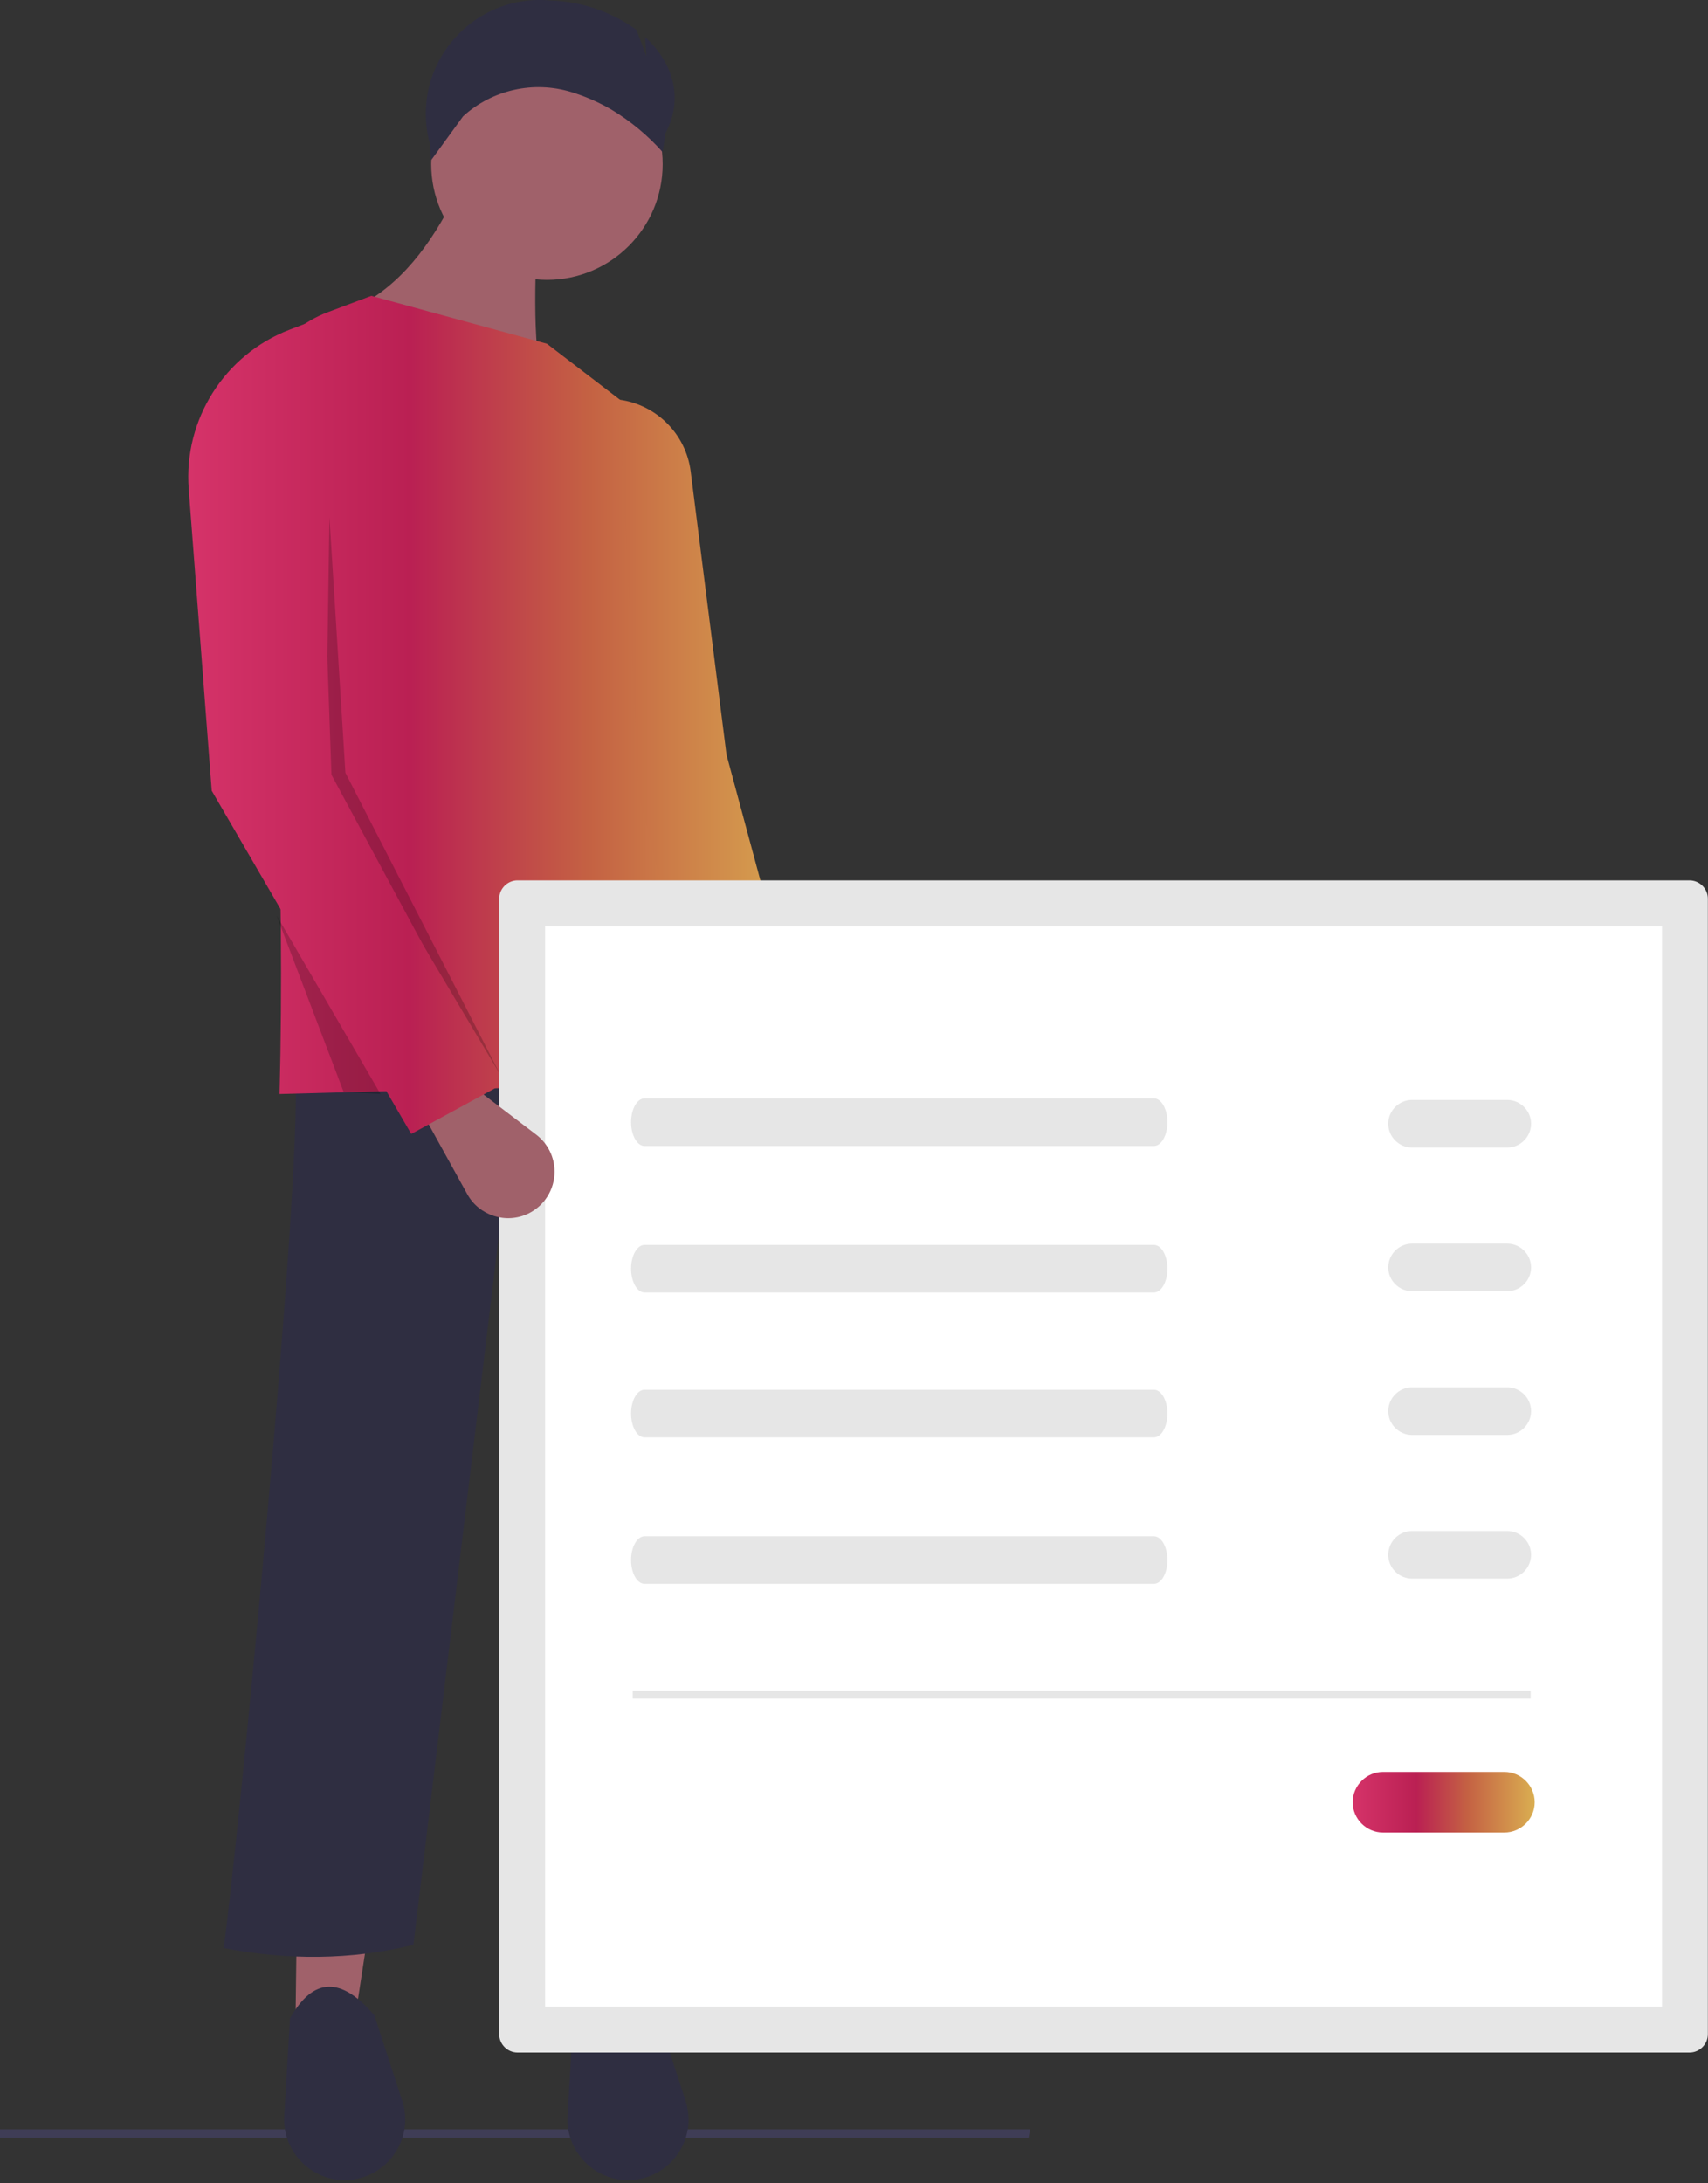 <?xml version="1.0" encoding="UTF-8" standalone="no"?><!DOCTYPE svg PUBLIC "-//W3C//DTD SVG 1.1//EN" "http://www.w3.org/Graphics/SVG/1.1/DTD/svg11.dtd"><svg width="100%" height="100%" viewBox="0 0 428 547" version="1.1" xmlns="http://www.w3.org/2000/svg" xmlns:xlink="http://www.w3.org/1999/xlink" xml:space="preserve" xmlns:serif="http://www.serif.com/" style="fill-rule:evenodd;clip-rule:evenodd;stroke-linejoin:round;stroke-miterlimit:2;"><rect x="0" y="0" width="428" height="547" fill="#333333" stroke="none"/><path d="M257.738,535.649l-257.738,0l0,-2.106l258.12,0l-0.382,2.106Z" style="fill:#3f3d56;fill-rule:nonzero;"/><path d="M89.053,505.128l-15,1l2,-157l37,0l-24,156Z" style="fill:#a0616a;fill-rule:nonzero;"/><path d="M161.053,505.128l-15,1l2,-157l23.93,0.006l-10.93,155.994Z" style="fill:#a0616a;fill-rule:nonzero;"/><path d="M177.053,488.128c-15.702,7.161 -30.46,6.796 -44.508,0.761l-7.492,-179.761l-21.459,178.187c-15.691,3.882 -31.55,3.865 -47.541,0.813c3.683,-26.693 19.406,-189.196 18,-219l105,-5l-2,224Z" style="fill:#2f2e41;fill-rule:nonzero;"/><path d="M86.37,546.269c0,-0 0,-0 0,-0c-8.323,-0 -15.171,-6.849 -15.171,-15.172c-0,-0.299 0.009,-0.598 0.026,-0.896l1.448,-24.452c5.827,-10.447 12.9,-10.489 21.143,-0.755l6.978,21.4c0.495,1.518 0.748,3.106 0.748,4.703c-0,8.323 -6.849,15.172 -15.172,15.172Z" style="fill:#2f2e41;fill-rule:nonzero;"/><path d="M157.37,546.269c0,-0 0,-0 0,-0c-8.323,-0 -15.171,-6.849 -15.171,-15.172c-0,-0.299 0.009,-0.598 0.026,-0.896l1.448,-24.452c5.827,-10.447 12.9,-10.489 21.143,-0.755l6.978,21.4c0.495,1.518 0.748,3.106 0.748,4.703c-0,8.323 -6.849,15.172 -15.172,15.172Z" style="fill:#2f2e41;fill-rule:nonzero;"/><circle cx="137.053" cy="41.128" r="29" style="fill:#a0616a;"/><path d="M136.053,96.128l-47,-19c11.248,-5.514 18.885,-15.76 25,-28l21,-0c-1.002,18.677 -1.809,36.915 1,47Z" style="fill:#a0616a;fill-rule:nonzero;"/><path d="M182.053,271.128l-112,3c1.364,-53.78 -1.029,-109.117 -6.644,-165.789c-1.29,-13.096 6.446,-25.516 18.768,-30.133l10.876,-4.078l44,12l20.766,15.92c5.645,4.343 8.746,11.244 8.244,18.348c-3.144,45.912 3.876,97.019 15.99,150.732Z" style="fill:url(#_Linear1);fill-rule:nonzero;"/><path d="M194.54,309.004c-6.156,0.357 -11.585,-4.227 -12.266,-10.355l-2.475,-22.292l13.231,-3.686l10.924,18.841c1.031,1.777 1.574,3.795 1.574,5.85c-0,6.143 -4.855,11.287 -10.988,11.642Z" style="fill:#a0616a;fill-rule:nonzero;"/><path d="M206.053,278.128l-26,1l-20,-80l-5,-99c9.383,1.173 16.836,8.615 18.022,17.997l8.978,71.003l24,89Z" style="fill:url(#_Linear2);fill-rule:nonzero;"/><path d="M82.553,129.628l-1,66l44,74l-39,-76l-4,-64Z" style="fill-opacity:0.2;fill-rule:nonzero;"/><path d="M69.277,229.313l26.079,44.815l-9.242,-0.5l-16.837,-44.315Z" style="fill-opacity:0.2;fill-rule:nonzero;"/><path d="M129.683,220.592c-2.516,0.003 -4.586,2.073 -4.589,4.589l0,284.516c0.003,2.516 2.073,4.586 4.589,4.589l293.693,0c2.516,-0.003 4.586,-2.073 4.589,-4.589l0,-284.516c-0.003,-2.516 -2.073,-4.586 -4.589,-4.589l-293.693,0Z" style="fill:#e6e6e6;fill-rule:nonzero;"/><rect x="136.594" y="232.092" width="279.871" height="270.694" style="fill:#fff;fill-rule:nonzero;"/><path d="M161.521,275.217c-1.867,0 -3.386,2.677 -3.386,5.966c-0,3.289 1.519,5.966 3.386,5.966l127.645,-0c1.868,-0 3.387,-2.677 3.387,-5.966c-0,-3.289 -1.52,-5.966 -3.387,-5.966l-127.645,0Z" style="fill:#e6e6e6;fill-rule:nonzero;"/><path d="M161.521,311.929c-1.867,-0 -3.386,2.676 -3.386,5.965c-0,3.29 1.519,5.966 3.386,5.966l127.645,0c1.868,0 3.387,-2.676 3.387,-5.966c-0,-3.289 -1.52,-5.965 -3.387,-5.965l-127.645,-0Z" style="fill:#e6e6e6;fill-rule:nonzero;"/><path d="M161.521,348.217c-1.867,0 -3.386,2.677 -3.386,5.966c-0,3.289 1.519,5.966 3.386,5.966l127.645,-0c1.868,-0 3.387,-2.677 3.387,-5.966c-0,-3.289 -1.52,-5.966 -3.387,-5.966l-127.645,0Z" style="fill:#e6e6e6;fill-rule:nonzero;"/><path d="M161.521,384.929c-1.867,-0 -3.386,2.676 -3.386,5.965c-0,3.29 1.519,5.966 3.386,5.966l127.645,0c1.868,0 3.387,-2.676 3.387,-5.966c-0,-3.289 -1.52,-5.965 -3.387,-5.965l-127.645,-0Z" style="fill:#e6e6e6;fill-rule:nonzero;"/><path d="M353.835,275.61c-3.273,-0 -5.966,2.693 -5.966,5.965c0,3.273 2.693,5.966 5.966,5.966l23.862,0c3.273,0 5.966,-2.693 5.966,-5.966c-0,-3.272 -2.693,-5.965 -5.966,-5.965l-23.862,-0Z" style="fill:#e6e6e6;fill-rule:nonzero;"/><path d="M353.835,311.61c-3.273,-0 -5.966,2.693 -5.966,5.965c0,3.273 2.693,5.966 5.966,5.966l23.862,0c3.273,0 5.966,-2.693 5.966,-5.966c-0,-3.272 -2.693,-5.965 -5.966,-5.965l-23.862,-0Z" style="fill:#e6e6e6;fill-rule:nonzero;"/><path d="M353.835,347.61c-3.273,-0 -5.966,2.693 -5.966,5.965c0,3.273 2.693,5.966 5.966,5.966l23.862,0c3.273,0 5.966,-2.693 5.966,-5.966c-0,-3.272 -2.693,-5.965 -5.966,-5.965l-23.862,-0Z" style="fill:#e6e6e6;fill-rule:nonzero;"/><path d="M353.835,383.61c-3.273,-0 -5.966,2.693 -5.966,5.965c0,3.273 2.693,5.966 5.966,5.966l23.862,0c3.273,0 5.966,-2.693 5.966,-5.966c-0,-3.272 -2.693,-5.965 -5.966,-5.965l-23.862,-0Z" style="fill:#e6e6e6;fill-rule:nonzero;"/><path d="M346.563,443.974c-4.17,-0 -7.601,3.431 -7.601,7.601c-0,4.171 3.431,7.602 7.601,7.602l30.406,-0c4.17,-0 7.601,-3.431 7.601,-7.602c0,-4.17 -3.431,-7.601 -7.601,-7.601l-30.406,-0Z" style="fill:url(#_Linear3);fill-rule:nonzero;"/><rect x="158.553" y="423.628" width="225" height="2" style="fill:#e6e6e6;"/><path d="M132.398,304.078c-5.546,2.694 -12.32,0.548 -15.302,-4.849l-10.849,-19.631l10.8,-8.486l17.324,13.2c2.893,2.204 4.594,5.639 4.594,9.276c0,4.458 -2.556,8.542 -6.567,10.49Z" style="fill:#a0616a;fill-rule:nonzero;"/><path d="M125.053,272.128l-22,12l-50,-86l-5.762,-75.626c-1.324,-17.377 9.001,-33.671 25.278,-39.895l6.484,-2.479l4,114l42,78Z" style="fill:url(#_Linear4);fill-rule:nonzero;"/><path d="M161.66,9.299l0.323,4.835l-2.49,-6.639c-6.261,-4.552 -13.748,-7.119 -21.484,-7.367l-0,-0c-0.939,-0.094 -1.881,-0.141 -2.824,-0.141c-15.626,0 -28.484,12.859 -28.484,28.484c-0,2.535 0.338,5.058 1.006,7.502l0.346,4.155l8,-11l-0,-0c7.32,-6.638 17.621,-8.948 27.075,-6.073c3.495,1.067 6.857,2.531 10.018,4.365c4.824,2.889 9.177,6.5 12.907,10.708l0.695,-4.726c4.671,-8.786 1.89,-17.705 -5.088,-24.103Z" style="fill:#2f2e41;fill-rule:nonzero;"/><defs><linearGradient id="_Linear1" x1="0" y1="0" x2="1" y2="0" gradientUnits="userSpaceOnUse" gradientTransform="matrix(158.876,0,0,210,47.177,179.128)"><stop offset="0" style="stop-color:#d53369;stop-opacity:1"/><stop offset="0.35" style="stop-color:#ba2053;stop-opacity:1"/><stop offset="0.63" style="stop-color:#c46143;stop-opacity:1"/><stop offset="1" style="stop-color:#daae51;stop-opacity:1"/></linearGradient><linearGradient id="_Linear2" x1="0" y1="0" x2="1" y2="0" gradientUnits="userSpaceOnUse" gradientTransform="matrix(158.876,0,0,210,47.177,179.128)"><stop offset="0" style="stop-color:#d53369;stop-opacity:1"/><stop offset="0.35" style="stop-color:#ba2053;stop-opacity:1"/><stop offset="0.63" style="stop-color:#c46143;stop-opacity:1"/><stop offset="1" style="stop-color:#daae51;stop-opacity:1"/></linearGradient><linearGradient id="_Linear3" x1="0" y1="0" x2="1" y2="0" gradientUnits="userSpaceOnUse" gradientTransform="matrix(45.609,0,0,15.203,338.962,451.575)"><stop offset="0" style="stop-color:#d53369;stop-opacity:1"/><stop offset="0.35" style="stop-color:#ba2053;stop-opacity:1"/><stop offset="0.63" style="stop-color:#c46143;stop-opacity:1"/><stop offset="1" style="stop-color:#daae51;stop-opacity:1"/></linearGradient><linearGradient id="_Linear4" x1="0" y1="0" x2="1" y2="0" gradientUnits="userSpaceOnUse" gradientTransform="matrix(158.876,0,0,210,47.177,179.128)"><stop offset="0" style="stop-color:#d53369;stop-opacity:1"/><stop offset="0.35" style="stop-color:#ba2053;stop-opacity:1"/><stop offset="0.63" style="stop-color:#c46143;stop-opacity:1"/><stop offset="1" style="stop-color:#daae51;stop-opacity:1"/></linearGradient></defs></svg>